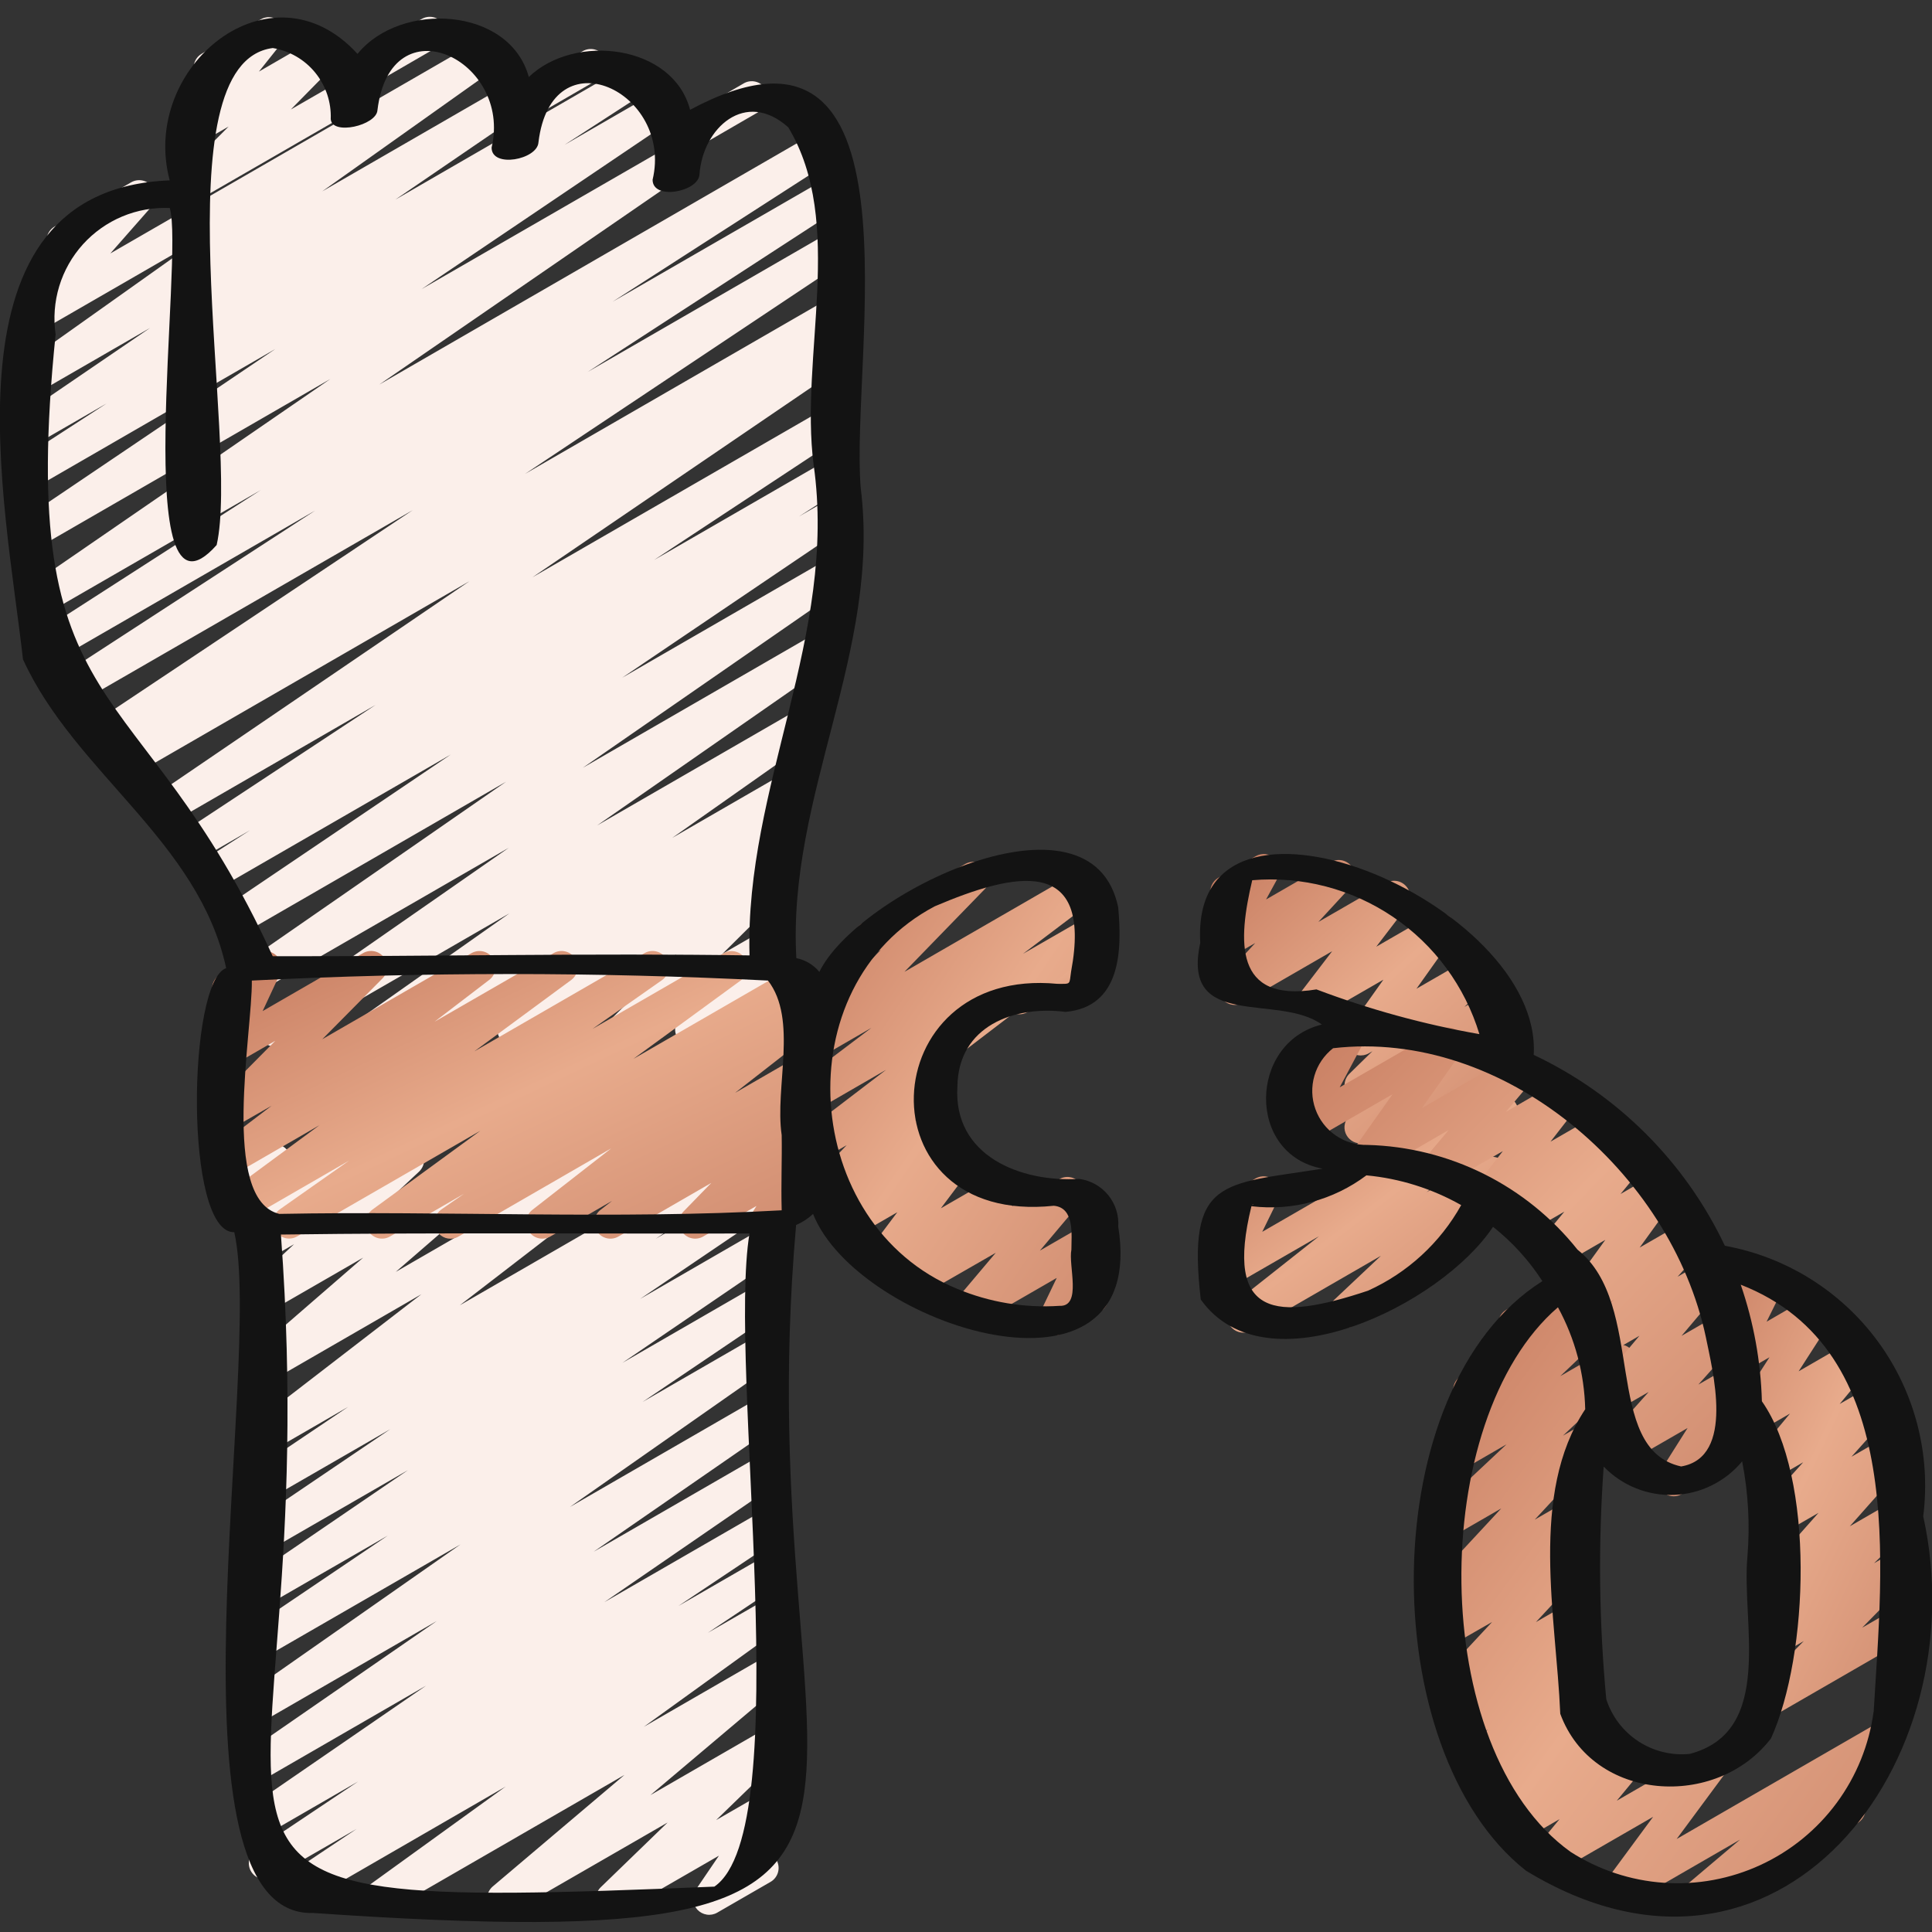 <svg width="80" height="80" viewBox="0 0 80 80" fill="none" xmlns="http://www.w3.org/2000/svg">
<rect x="0" y="0" width="80" height="80" fill="#333333" stroke="none"/>
<g clip-path="url(#clip0_140_3667)">
<path d="M15.644 79.293C15.503 79.294 15.365 79.249 15.251 79.166C15.136 79.083 15.052 78.966 15.008 78.832C14.965 78.697 14.965 78.553 15.009 78.419C15.053 78.284 15.139 78.168 15.253 78.085L20.933 73.981L12.435 78.892C12.285 78.975 12.109 78.997 11.944 78.953C11.778 78.91 11.636 78.805 11.546 78.659C11.456 78.514 11.425 78.34 11.46 78.172C11.495 78.005 11.593 77.857 11.733 77.76L14.765 75.733L11.311 77.725C11.161 77.814 10.982 77.841 10.812 77.8C10.643 77.758 10.496 77.652 10.404 77.504C10.312 77.356 10.281 77.178 10.319 77.007C10.357 76.837 10.46 76.689 10.607 76.593L14.833 73.765L11.04 75.956C10.891 76.041 10.714 76.066 10.548 76.024C10.381 75.983 10.237 75.878 10.145 75.733C10.054 75.588 10.022 75.412 10.056 75.244C10.09 75.076 10.188 74.927 10.329 74.829L17.641 69.801L11.04 73.612C10.891 73.696 10.716 73.72 10.55 73.678C10.384 73.636 10.24 73.532 10.149 73.388C10.057 73.243 10.025 73.069 10.058 72.901C10.092 72.734 10.188 72.585 10.328 72.487L18.084 67.125L11.04 71.192C10.891 71.276 10.716 71.3 10.55 71.259C10.384 71.218 10.241 71.115 10.149 70.971C10.057 70.827 10.024 70.653 10.057 70.485C10.089 70.317 10.185 70.168 10.324 70.069L19.067 63.952L11.04 68.583C10.89 68.668 10.714 68.692 10.547 68.65C10.38 68.608 10.236 68.503 10.145 68.357C10.053 68.211 10.022 68.036 10.057 67.867C10.092 67.699 10.191 67.55 10.333 67.453L16.055 63.587L11.04 66.477C10.891 66.558 10.717 66.579 10.553 66.536C10.389 66.493 10.248 66.39 10.157 66.246C10.067 66.103 10.035 65.93 10.067 65.764C10.1 65.597 10.194 65.45 10.332 65.351L16.892 60.876L11.04 64.253C10.891 64.335 10.716 64.357 10.552 64.314C10.387 64.271 10.245 64.167 10.155 64.023C10.064 63.879 10.033 63.705 10.066 63.538C10.099 63.372 10.195 63.224 10.333 63.125L16.16 59.18L11.04 62.133C10.89 62.22 10.713 62.245 10.545 62.203C10.377 62.162 10.232 62.056 10.14 61.909C10.049 61.763 10.018 61.586 10.054 61.417C10.09 61.247 10.191 61.099 10.335 61.003L14.415 58.256L11.04 60.207C10.893 60.291 10.721 60.316 10.556 60.278C10.392 60.239 10.248 60.14 10.154 59.999C10.06 59.859 10.023 59.688 10.05 59.522C10.077 59.355 10.166 59.205 10.3 59.101L17.449 53.592L11.04 57.292C10.896 57.376 10.726 57.403 10.564 57.368C10.401 57.333 10.258 57.239 10.161 57.103C10.064 56.968 10.022 56.801 10.042 56.636C10.062 56.471 10.143 56.319 10.269 56.211L15.037 52.077L11.037 54.384C10.895 54.468 10.727 54.496 10.566 54.463C10.404 54.43 10.261 54.338 10.163 54.206C10.065 54.073 10.019 53.909 10.035 53.745C10.051 53.581 10.128 53.428 10.249 53.317L12.176 51.52L11.04 52.175C10.901 52.254 10.738 52.281 10.58 52.249C10.423 52.218 10.282 52.132 10.184 52.005C10.085 51.879 10.036 51.721 10.044 51.561C10.052 51.401 10.118 51.249 10.229 51.133L10.653 50.695C10.518 50.685 10.389 50.634 10.285 50.547C10.181 50.461 10.105 50.345 10.067 50.215C10.03 50.085 10.033 49.947 10.076 49.819L10.353 48.989C10.261 48.932 10.184 48.852 10.131 48.757C10.043 48.605 10.019 48.423 10.064 48.252C10.11 48.082 10.221 47.937 10.373 47.848L11.04 47.463C11.157 47.395 11.292 47.365 11.427 47.376C11.561 47.387 11.69 47.438 11.794 47.524C11.899 47.609 11.975 47.725 12.013 47.854C12.051 47.984 12.048 48.122 12.005 48.251L11.897 48.573L13.832 47.457C13.971 47.378 14.134 47.351 14.292 47.383C14.449 47.414 14.59 47.5 14.688 47.627C14.787 47.753 14.836 47.911 14.828 48.071C14.82 48.231 14.754 48.383 14.643 48.499L14.519 48.632L16.556 47.456C16.698 47.372 16.866 47.344 17.028 47.377C17.189 47.41 17.333 47.502 17.431 47.634C17.529 47.767 17.574 47.931 17.558 48.095C17.542 48.259 17.466 48.411 17.344 48.523L15.423 50.316L20.388 47.451C20.532 47.367 20.701 47.34 20.864 47.374C21.027 47.41 21.171 47.504 21.267 47.639C21.364 47.775 21.406 47.942 21.386 48.107C21.366 48.272 21.285 48.424 21.159 48.532L16.389 52.665L25.448 47.436C25.595 47.35 25.768 47.323 25.934 47.361C26.099 47.399 26.244 47.499 26.339 47.64C26.434 47.781 26.471 47.953 26.443 48.12C26.415 48.288 26.324 48.438 26.189 48.541L19.04 54.049L30.515 47.425C30.664 47.339 30.842 47.313 31.01 47.355C31.178 47.397 31.323 47.502 31.415 47.649C31.506 47.796 31.537 47.973 31.501 48.142C31.465 48.311 31.364 48.46 31.22 48.556L27.151 51.295L31.627 48.711C31.776 48.626 31.953 48.601 32.12 48.643C32.286 48.685 32.431 48.79 32.522 48.936C32.613 49.082 32.645 49.258 32.609 49.426C32.574 49.594 32.475 49.743 32.333 49.84L26.507 53.785L31.627 50.829C31.776 50.745 31.952 50.722 32.118 50.764C32.284 50.806 32.427 50.911 32.518 51.056C32.609 51.201 32.641 51.376 32.607 51.543C32.573 51.711 32.475 51.859 32.335 51.957L25.775 56.431L31.627 53.053C31.776 52.968 31.953 52.944 32.12 52.986C32.286 53.028 32.431 53.133 32.522 53.279C32.613 53.425 32.645 53.6 32.609 53.769C32.574 53.937 32.475 54.086 32.333 54.183L26.612 58.049L31.627 55.155C31.775 55.07 31.951 55.046 32.116 55.087C32.282 55.129 32.426 55.232 32.518 55.376C32.61 55.52 32.643 55.694 32.61 55.862C32.578 56.029 32.482 56.178 32.343 56.277L23.6 62.4L31.621 57.769C31.77 57.685 31.946 57.662 32.112 57.703C32.278 57.745 32.421 57.849 32.513 57.993C32.604 58.138 32.636 58.312 32.603 58.48C32.57 58.648 32.473 58.796 32.333 58.895L24.583 64.253L31.627 60.188C31.776 60.106 31.95 60.084 32.114 60.126C32.279 60.169 32.421 60.272 32.512 60.416C32.603 60.56 32.635 60.733 32.603 60.899C32.57 61.066 32.475 61.214 32.337 61.313L25.024 66.343L31.627 62.533C31.777 62.444 31.956 62.417 32.125 62.459C32.295 62.5 32.441 62.606 32.533 62.754C32.625 62.903 32.656 63.081 32.618 63.251C32.58 63.422 32.477 63.57 32.331 63.665L28.092 66.5L31.627 64.461C31.776 64.377 31.952 64.355 32.118 64.397C32.285 64.44 32.428 64.545 32.519 64.691C32.609 64.836 32.64 65.011 32.605 65.179C32.57 65.347 32.472 65.495 32.331 65.592L29.309 67.612L31.627 66.279C31.775 66.194 31.95 66.169 32.115 66.209C32.281 66.249 32.425 66.351 32.518 66.494C32.611 66.638 32.645 66.811 32.614 66.978C32.583 67.146 32.489 67.296 32.351 67.396L26.659 71.504L31.627 68.637C31.771 68.555 31.94 68.53 32.102 68.566C32.264 68.602 32.406 68.697 32.502 68.833C32.597 68.968 32.639 69.135 32.618 69.299C32.598 69.464 32.517 69.615 32.391 69.723L26.933 74.331L31.621 71.625C31.762 71.543 31.928 71.515 32.088 71.547C32.248 71.579 32.39 71.668 32.489 71.798C32.587 71.928 32.635 72.089 32.623 72.252C32.61 72.414 32.538 72.567 32.421 72.68L29.655 75.365L31.624 74.231C31.755 74.156 31.907 74.127 32.056 74.15C32.205 74.172 32.342 74.245 32.445 74.355C32.547 74.466 32.609 74.608 32.621 74.758C32.632 74.908 32.593 75.058 32.508 75.183L31.485 76.687C31.638 76.666 31.793 76.7 31.924 76.781C32.055 76.862 32.154 76.986 32.204 77.132C32.254 77.278 32.252 77.436 32.198 77.581C32.144 77.725 32.041 77.847 31.908 77.924L29.696 79.2C29.565 79.275 29.413 79.303 29.265 79.28C29.116 79.257 28.98 79.185 28.877 79.075C28.775 78.965 28.713 78.823 28.701 78.674C28.689 78.524 28.728 78.374 28.812 78.249L29.769 76.84L25.677 79.2C25.537 79.282 25.371 79.31 25.211 79.278C25.051 79.246 24.908 79.157 24.81 79.027C24.711 78.897 24.664 78.736 24.676 78.573C24.689 78.411 24.76 78.259 24.877 78.145L27.643 75.467L21.167 79.2C21.023 79.282 20.853 79.308 20.691 79.271C20.529 79.235 20.387 79.14 20.291 79.004C20.196 78.869 20.154 78.703 20.175 78.538C20.196 78.374 20.277 78.223 20.403 78.115L25.857 73.497L15.977 79.2C15.877 79.26 15.761 79.293 15.644 79.293Z" fill="#FBEFEA"/>
<path d="M28.608 6.156C28.462 6.155 28.32 6.107 28.204 6.018C28.088 5.928 28.004 5.803 27.966 5.662C27.928 5.521 27.938 5.371 27.994 5.235C28.05 5.1 28.148 4.987 28.275 4.913L30.771 3.467C30.847 3.418 30.931 3.386 31.02 3.371C31.109 3.357 31.2 3.36 31.287 3.382C31.374 3.403 31.456 3.442 31.528 3.496C31.6 3.55 31.66 3.618 31.706 3.696C31.75 3.773 31.779 3.86 31.79 3.949C31.801 4.038 31.794 4.129 31.769 4.215C31.744 4.301 31.701 4.382 31.644 4.451C31.587 4.521 31.517 4.578 31.437 4.62L28.941 6.067C28.84 6.125 28.725 6.156 28.608 6.156Z" fill="#FBEFEA"/>
<path d="M21.941 4.823C21.795 4.822 21.653 4.774 21.537 4.684C21.421 4.595 21.338 4.47 21.3 4.329C21.262 4.187 21.271 4.038 21.327 3.902C21.383 3.767 21.482 3.654 21.608 3.58L24.104 2.133C24.18 2.085 24.265 2.053 24.353 2.038C24.442 2.024 24.533 2.027 24.62 2.048C24.708 2.07 24.79 2.109 24.862 2.163C24.933 2.217 24.994 2.284 25.039 2.362C25.084 2.44 25.113 2.526 25.123 2.616C25.134 2.705 25.127 2.795 25.102 2.882C25.077 2.968 25.035 3.048 24.978 3.118C24.921 3.188 24.85 3.245 24.771 3.287L22.275 4.733C22.174 4.792 22.058 4.823 21.941 4.823Z" fill="#FBEFEA"/>
<path d="M15.275 3.489C15.128 3.489 14.986 3.44 14.87 3.351C14.754 3.262 14.671 3.137 14.633 2.995C14.595 2.854 14.605 2.704 14.661 2.569C14.716 2.434 14.815 2.32 14.941 2.247L17.437 0.8C17.513 0.752 17.598 0.719 17.687 0.705C17.776 0.69 17.866 0.694 17.954 0.715C18.041 0.737 18.123 0.775 18.195 0.829C18.267 0.883 18.327 0.951 18.372 1.029C18.417 1.107 18.446 1.193 18.457 1.282C18.468 1.372 18.46 1.462 18.435 1.548C18.41 1.635 18.368 1.715 18.311 1.785C18.254 1.854 18.184 1.912 18.104 1.953L15.608 3.4C15.507 3.459 15.392 3.49 15.275 3.489Z" fill="#FBEFEA"/>
<path d="M11.369 43.333C11.228 43.333 11.09 43.287 10.976 43.203C10.861 43.119 10.777 43.001 10.735 42.866C10.692 42.731 10.694 42.585 10.74 42.451C10.786 42.317 10.873 42.201 10.989 42.12L21.067 35.105L10.8 41.028C10.651 41.119 10.472 41.147 10.302 41.108C10.132 41.068 9.984 40.963 9.891 40.816C9.797 40.668 9.765 40.49 9.801 40.319C9.838 40.149 9.94 39.999 10.085 39.903L20.956 32.369L10.133 38.619C9.984 38.707 9.805 38.734 9.636 38.693C9.467 38.652 9.321 38.547 9.229 38.399C9.136 38.252 9.105 38.074 9.142 37.904C9.179 37.734 9.28 37.585 9.425 37.489L18.667 31.243L9.149 36.736C8.998 36.824 8.819 36.85 8.649 36.807C8.48 36.764 8.334 36.657 8.243 36.507C8.152 36.358 8.123 36.179 8.163 36.009C8.203 35.839 8.308 35.691 8.456 35.597L10.357 34.377L8.345 35.539C8.196 35.621 8.02 35.643 7.854 35.6C7.689 35.557 7.546 35.451 7.456 35.306C7.366 35.161 7.336 34.986 7.371 34.819C7.405 34.651 7.503 34.504 7.644 34.407L15.555 29.188L7.187 34.023C7.037 34.109 6.86 34.135 6.692 34.093C6.525 34.052 6.38 33.947 6.288 33.801C6.196 33.655 6.164 33.478 6.2 33.309C6.235 33.14 6.335 32.992 6.477 32.895L19.435 24.069L5.505 32.111C5.355 32.194 5.178 32.215 5.011 32.17C4.845 32.126 4.703 32.019 4.614 31.871C4.525 31.724 4.496 31.548 4.534 31.38C4.571 31.212 4.673 31.066 4.816 30.971L5.467 30.56L4.541 31.093C4.392 31.175 4.217 31.196 4.052 31.153C3.887 31.109 3.746 31.005 3.656 30.86C3.566 30.715 3.535 30.542 3.569 30.375C3.603 30.208 3.699 30.061 3.839 29.963L17.089 21.125L3.095 29.2C2.945 29.28 2.77 29.3 2.605 29.256C2.441 29.212 2.3 29.106 2.211 28.961C2.122 28.816 2.092 28.642 2.127 28.476C2.162 28.309 2.259 28.162 2.399 28.065L13.051 21.141L2.22 27.395C2.07 27.477 1.893 27.499 1.727 27.455C1.561 27.41 1.419 27.304 1.33 27.157C1.24 27.011 1.211 26.835 1.248 26.668C1.284 26.5 1.384 26.353 1.527 26.257L10.8 20.291L1.763 25.505C1.614 25.59 1.437 25.615 1.271 25.573C1.104 25.532 0.96 25.427 0.868 25.282C0.776 25.137 0.744 24.962 0.779 24.793C0.813 24.625 0.911 24.476 1.052 24.379L13.679 15.693L1.707 22.604C1.557 22.689 1.381 22.713 1.214 22.671C1.047 22.629 0.903 22.524 0.811 22.378C0.72 22.233 0.689 22.057 0.724 21.889C0.759 21.72 0.858 21.572 1 21.475L11.4 14.452L1.704 20.052C1.554 20.136 1.377 20.158 1.21 20.115C1.044 20.071 0.9 19.965 0.81 19.818C0.72 19.671 0.691 19.495 0.728 19.327C0.764 19.159 0.865 19.012 1.008 18.916L4.42 16.703L1.707 18.267C1.557 18.353 1.38 18.379 1.212 18.337C1.045 18.296 0.9 18.191 0.808 18.045C0.716 17.899 0.684 17.723 0.72 17.553C0.755 17.384 0.855 17.236 0.997 17.139L6.215 13.579L1.707 16.181C1.558 16.264 1.384 16.287 1.22 16.245C1.055 16.204 0.913 16.102 0.821 15.959C0.73 15.816 0.696 15.644 0.727 15.477C0.758 15.31 0.851 15.162 0.988 15.061L8.216 9.928L1.72 13.679C1.584 13.754 1.425 13.779 1.272 13.75C1.12 13.721 0.982 13.639 0.883 13.519C0.784 13.399 0.73 13.248 0.731 13.092C0.731 12.936 0.787 12.786 0.887 12.667L2.687 10.62C2.556 10.639 2.422 10.618 2.303 10.56C2.184 10.502 2.085 10.409 2.02 10.293C1.976 10.217 1.947 10.133 1.935 10.045C1.923 9.958 1.929 9.869 1.952 9.784C1.975 9.698 2.015 9.619 2.069 9.549C2.123 9.479 2.19 9.421 2.267 9.377L5.431 7.549C5.568 7.471 5.728 7.443 5.883 7.472C6.038 7.5 6.178 7.583 6.278 7.705C6.378 7.827 6.431 7.981 6.429 8.138C6.426 8.296 6.368 8.448 6.264 8.567L4.569 10.495L19.851 1.672C19.999 1.589 20.173 1.566 20.337 1.608C20.502 1.649 20.645 1.752 20.736 1.894C20.828 2.037 20.861 2.209 20.831 2.376C20.799 2.543 20.706 2.692 20.569 2.792L13.344 7.923L20.883 3.571C21.032 3.488 21.207 3.465 21.372 3.507C21.537 3.55 21.68 3.654 21.771 3.798C21.862 3.942 21.894 4.116 21.861 4.283C21.827 4.45 21.731 4.599 21.592 4.697L16.369 8.267L26.084 2.653C26.235 2.561 26.416 2.532 26.588 2.573C26.76 2.615 26.909 2.722 27.001 2.873C27.094 3.024 27.123 3.205 27.081 3.377C27.04 3.549 26.932 3.698 26.781 3.791L23.373 6L27.148 3.82C27.298 3.731 27.476 3.705 27.645 3.746C27.814 3.787 27.96 3.892 28.053 4.039C28.145 4.187 28.176 4.364 28.14 4.534C28.103 4.704 28.001 4.853 27.856 4.949L17.456 11.972L27.628 6.105C27.777 6.02 27.953 5.996 28.12 6.037C28.287 6.079 28.431 6.183 28.523 6.328C28.614 6.474 28.646 6.649 28.612 6.817C28.578 6.985 28.48 7.134 28.339 7.232L15.707 15.923L33.941 5.389C34.092 5.304 34.27 5.28 34.438 5.323C34.605 5.366 34.75 5.473 34.84 5.621C34.93 5.769 34.96 5.946 34.922 6.115C34.883 6.284 34.781 6.432 34.636 6.527L25.365 12.495L34.299 7.341C34.449 7.261 34.624 7.241 34.788 7.285C34.952 7.329 35.093 7.435 35.182 7.58C35.271 7.725 35.301 7.899 35.267 8.065C35.232 8.232 35.134 8.379 34.995 8.476L24.337 15.4L34.293 9.652C34.443 9.567 34.62 9.543 34.787 9.585C34.954 9.628 35.099 9.733 35.189 9.88C35.28 10.026 35.311 10.202 35.275 10.371C35.239 10.539 35.139 10.687 34.996 10.784L21.745 19.621L34.293 12.377C34.444 12.293 34.623 12.27 34.79 12.314C34.957 12.359 35.101 12.466 35.19 12.615C35.28 12.763 35.308 12.94 35.269 13.109C35.23 13.278 35.127 13.425 34.981 13.519L34.315 13.94C34.465 13.859 34.641 13.84 34.806 13.885C34.97 13.93 35.111 14.037 35.2 14.183C35.288 14.33 35.317 14.504 35.28 14.671C35.243 14.838 35.144 14.984 35.003 15.08L22.048 23.904L34.295 16.837C34.445 16.753 34.621 16.731 34.788 16.774C34.954 16.817 35.097 16.923 35.187 17.069C35.278 17.215 35.308 17.39 35.272 17.558C35.236 17.726 35.137 17.874 34.995 17.971L27.085 23.188L34.295 19.027C34.445 18.944 34.622 18.922 34.788 18.966C34.953 19.011 35.096 19.117 35.185 19.264C35.275 19.41 35.304 19.586 35.267 19.753C35.23 19.921 35.13 20.068 34.988 20.164L33.083 21.387L34.295 20.688C34.444 20.606 34.619 20.584 34.783 20.627C34.948 20.67 35.09 20.774 35.18 20.919C35.27 21.063 35.302 21.236 35.269 21.403C35.236 21.57 35.14 21.717 35.001 21.816L25.763 28.063L34.296 23.137C34.445 23.054 34.62 23.031 34.785 23.073C34.95 23.115 35.093 23.218 35.184 23.362C35.275 23.506 35.308 23.679 35.276 23.846C35.243 24.014 35.148 24.162 35.009 24.261L24.133 31.793L34.089 26.044C34.238 25.959 34.414 25.934 34.581 25.975C34.747 26.016 34.892 26.12 34.984 26.264C35.076 26.409 35.108 26.584 35.075 26.752C35.042 26.921 34.944 27.069 34.804 27.168L24.731 34.177L33.211 29.281C33.359 29.194 33.536 29.168 33.703 29.209C33.871 29.249 34.016 29.353 34.109 29.498C34.201 29.643 34.234 29.818 34.201 29.987C34.167 30.156 34.069 30.305 33.928 30.404L27.836 34.695L32.337 32.097C32.486 32.013 32.662 31.989 32.828 32.031C32.994 32.073 33.137 32.177 33.228 32.321C33.32 32.466 33.352 32.64 33.319 32.808C33.286 32.975 33.189 33.124 33.049 33.223L32.088 33.889C32.239 33.83 32.406 33.828 32.558 33.884C32.711 33.939 32.837 34.048 32.915 34.19C32.993 34.333 33.016 34.498 32.981 34.656C32.945 34.814 32.854 34.954 32.723 35.049L31.415 36.009L31.777 35.801C31.918 35.72 32.082 35.693 32.241 35.725C32.4 35.756 32.542 35.845 32.64 35.973C32.738 36.102 32.787 36.261 32.776 36.423C32.765 36.584 32.696 36.736 32.581 36.851L29.915 39.497L31.636 38.504C31.774 38.425 31.937 38.398 32.093 38.428C32.25 38.458 32.391 38.544 32.49 38.669C32.589 38.794 32.64 38.95 32.633 39.109C32.627 39.269 32.563 39.421 32.455 39.537L31.988 40.032C32.092 40.035 32.194 40.062 32.285 40.112C32.377 40.161 32.456 40.232 32.515 40.317C32.575 40.403 32.613 40.501 32.628 40.604C32.643 40.707 32.633 40.812 32.6 40.911L32.344 41.677C32.437 41.735 32.514 41.815 32.568 41.911C32.656 42.064 32.68 42.245 32.634 42.416C32.588 42.586 32.477 42.731 32.324 42.82L31.657 43.207C31.54 43.274 31.406 43.304 31.271 43.293C31.137 43.282 31.009 43.231 30.904 43.145C30.799 43.06 30.723 42.945 30.685 42.816C30.647 42.686 30.65 42.548 30.692 42.42L30.78 42.153L28.951 43.209C28.812 43.288 28.65 43.314 28.494 43.283C28.338 43.253 28.198 43.167 28.099 43.043C28.001 42.918 27.95 42.762 27.956 42.603C27.962 42.444 28.025 42.293 28.133 42.176L28.361 41.932L26.141 43.213C26.001 43.291 25.838 43.316 25.681 43.283C25.524 43.25 25.384 43.162 25.287 43.035C25.19 42.907 25.142 42.749 25.152 42.589C25.162 42.429 25.229 42.278 25.341 42.164L28.008 39.517L21.591 43.221C21.443 43.304 21.269 43.328 21.105 43.288C20.94 43.248 20.797 43.147 20.704 43.005C20.612 42.863 20.577 42.691 20.607 42.524C20.636 42.357 20.728 42.208 20.864 42.107L22.171 41.147L18.571 43.227C18.422 43.311 18.246 43.334 18.08 43.293C17.915 43.251 17.771 43.147 17.68 43.002C17.588 42.858 17.556 42.684 17.589 42.516C17.622 42.348 17.719 42.2 17.859 42.101L18.743 41.491L15.725 43.232C15.577 43.319 15.4 43.345 15.233 43.304C15.065 43.264 14.92 43.16 14.827 43.015C14.735 42.87 14.702 42.695 14.735 42.526C14.769 42.357 14.867 42.208 15.008 42.109L21.095 37.82L11.703 43.239C11.602 43.299 11.487 43.332 11.369 43.333Z" fill="#FBEFEA"/>
<path d="M8.04 8.281C7.908 8.281 7.779 8.242 7.67 8.169C7.56 8.096 7.475 7.992 7.424 7.87C7.374 7.749 7.361 7.615 7.386 7.485C7.412 7.356 7.475 7.237 7.568 7.144L9.467 5.24L8.373 5.867C8.239 5.943 8.082 5.971 7.93 5.944C7.778 5.918 7.639 5.84 7.538 5.723C7.437 5.606 7.38 5.458 7.377 5.303C7.373 5.149 7.423 4.998 7.519 4.876L8.639 3.467C8.496 3.457 8.361 3.401 8.252 3.308C8.144 3.215 8.068 3.09 8.036 2.951C8.004 2.812 8.018 2.666 8.075 2.535C8.132 2.404 8.23 2.295 8.353 2.224L10.8 0.8C10.934 0.723 11.091 0.695 11.244 0.721C11.397 0.747 11.536 0.826 11.637 0.943C11.738 1.06 11.795 1.209 11.799 1.364C11.802 1.519 11.751 1.671 11.655 1.792L10.721 2.964L13.121 1.577C13.261 1.501 13.423 1.478 13.579 1.511C13.734 1.544 13.873 1.632 13.969 1.758C14.066 1.885 14.114 2.041 14.105 2.2C14.097 2.359 14.031 2.509 13.921 2.624L12.044 4.533L14.187 3.299C14.339 3.219 14.516 3.201 14.681 3.249C14.847 3.297 14.987 3.407 15.073 3.556C15.159 3.705 15.184 3.881 15.143 4.048C15.102 4.215 14.998 4.36 14.853 4.452L8.373 8.192C8.272 8.251 8.157 8.281 8.04 8.281Z" fill="#FBEFEA"/>
<path d="M18.657 51.293C18.515 51.293 18.377 51.248 18.263 51.163C18.148 51.079 18.064 50.961 18.022 50.825C17.98 50.689 17.982 50.544 18.028 50.41C18.074 50.275 18.162 50.159 18.279 50.079L19.212 49.433L16.145 51.203C15.998 51.286 15.824 51.31 15.659 51.27C15.495 51.229 15.352 51.128 15.259 50.986C15.167 50.844 15.132 50.672 15.161 50.505C15.191 50.339 15.283 50.189 15.419 50.088L19.889 46.823L12.3 51.2C12.152 51.283 11.977 51.307 11.812 51.266C11.647 51.224 11.504 51.121 11.412 50.978C11.32 50.835 11.287 50.661 11.319 50.494C11.35 50.327 11.445 50.178 11.583 50.079L14.455 48.059L9.953 50.659C9.806 50.743 9.632 50.768 9.467 50.728C9.301 50.689 9.157 50.588 9.064 50.445C8.971 50.303 8.936 50.131 8.966 49.964C8.995 49.796 9.088 49.647 9.224 49.545L13.224 46.595L9.707 48.628C9.56 48.711 9.388 48.735 9.224 48.696C9.06 48.657 8.917 48.557 8.824 48.417C8.73 48.277 8.693 48.107 8.72 47.941C8.747 47.774 8.836 47.625 8.969 47.521L11.245 45.788L9.707 46.667C9.567 46.746 9.403 46.773 9.246 46.741C9.088 46.709 8.947 46.622 8.849 46.495C8.751 46.367 8.702 46.209 8.711 46.048C8.721 45.888 8.788 45.736 8.9 45.621L11.397 43.099L9.707 44.075C9.584 44.144 9.442 44.173 9.302 44.157C9.162 44.14 9.03 44.08 8.927 43.985C8.823 43.889 8.752 43.763 8.725 43.624C8.697 43.486 8.714 43.343 8.773 43.215L9.528 41.6C9.376 41.619 9.222 41.584 9.092 41.502C8.962 41.421 8.864 41.297 8.815 41.151C8.766 41.006 8.769 40.848 8.823 40.704C8.876 40.561 8.978 40.44 9.111 40.363L10.659 39.469C10.781 39.4 10.923 39.372 11.063 39.388C11.203 39.404 11.334 39.464 11.437 39.559C11.541 39.655 11.612 39.781 11.64 39.919C11.667 40.057 11.651 40.2 11.592 40.328L10.875 41.867L15.033 39.467C15.173 39.386 15.337 39.359 15.495 39.39C15.654 39.421 15.795 39.509 15.894 39.636C15.992 39.764 16.041 39.923 16.032 40.084C16.022 40.245 15.954 40.397 15.841 40.512L13.345 43.032L19.524 39.467C19.671 39.384 19.843 39.359 20.007 39.398C20.171 39.437 20.314 39.537 20.407 39.677C20.5 39.817 20.537 39.988 20.51 40.154C20.483 40.32 20.394 40.47 20.261 40.573L17.995 42.307L22.928 39.464C23.075 39.381 23.249 39.358 23.413 39.398C23.577 39.438 23.719 39.539 23.812 39.681C23.904 39.822 23.94 39.993 23.911 40.16C23.882 40.326 23.791 40.475 23.656 40.577L19.647 43.531L26.695 39.464C26.843 39.38 27.018 39.357 27.183 39.398C27.348 39.44 27.491 39.542 27.583 39.686C27.674 39.829 27.708 40.002 27.676 40.169C27.644 40.337 27.55 40.486 27.412 40.585L24.533 42.605L29.971 39.467C30.118 39.385 30.291 39.362 30.454 39.403C30.618 39.444 30.76 39.545 30.852 39.686C30.944 39.828 30.979 39.998 30.95 40.164C30.921 40.331 30.83 40.479 30.696 40.581L26.229 43.845L32.756 40.077C32.905 39.994 33.08 39.971 33.245 40.013C33.41 40.055 33.553 40.158 33.644 40.302C33.735 40.446 33.768 40.619 33.736 40.786C33.703 40.954 33.608 41.102 33.469 41.201L32.536 41.848L32.961 41.603C33.107 41.52 33.279 41.495 33.443 41.533C33.607 41.572 33.75 41.671 33.843 41.81C33.937 41.949 33.975 42.119 33.949 42.285C33.923 42.451 33.836 42.601 33.704 42.705L30.44 45.251L32.961 43.796C33.107 43.713 33.279 43.688 33.443 43.727C33.607 43.765 33.75 43.864 33.843 44.003C33.937 44.143 33.975 44.312 33.949 44.478C33.923 44.644 33.836 44.794 33.704 44.899L33.113 45.36C33.255 45.32 33.405 45.328 33.541 45.382C33.678 45.437 33.792 45.535 33.867 45.661C33.942 45.787 33.974 45.934 33.956 46.08C33.939 46.225 33.874 46.361 33.772 46.467L32.625 47.643L32.961 47.451C33.09 47.375 33.241 47.344 33.39 47.365C33.538 47.385 33.675 47.455 33.779 47.562C33.883 47.67 33.948 47.81 33.963 47.959C33.978 48.108 33.942 48.258 33.861 48.384L33.415 49.103C33.578 49.152 33.717 49.262 33.803 49.409C33.846 49.485 33.875 49.569 33.886 49.656C33.897 49.743 33.892 49.831 33.869 49.915C33.846 50 33.807 50.079 33.753 50.149C33.7 50.218 33.633 50.276 33.557 50.32L32.011 51.212C31.882 51.288 31.731 51.318 31.582 51.298C31.434 51.278 31.297 51.208 31.193 51.1C31.089 50.992 31.024 50.853 31.009 50.704C30.994 50.554 31.03 50.405 31.111 50.279L31.324 49.936L29.12 51.2C28.981 51.28 28.817 51.308 28.659 51.277C28.501 51.246 28.36 51.159 28.261 51.032C28.162 50.906 28.112 50.747 28.121 50.587C28.13 50.426 28.196 50.274 28.308 50.159L29.455 48.981L25.611 51.2C25.465 51.285 25.292 51.311 25.127 51.273C24.962 51.235 24.818 51.136 24.724 50.996C24.63 50.856 24.592 50.685 24.618 50.518C24.645 50.352 24.733 50.201 24.867 50.097L25.344 49.727L22.789 51.2C22.643 51.285 22.47 51.311 22.306 51.273C22.141 51.235 21.997 51.136 21.903 50.996C21.808 50.856 21.77 50.685 21.797 50.518C21.823 50.352 21.912 50.201 22.045 50.097L25.309 47.552L18.991 51.2C18.89 51.26 18.775 51.292 18.657 51.293Z" fill="url(#paint0_linear_140_3667)"/>
<path d="M42.211 42C42.064 42 41.921 41.952 41.805 41.862C41.688 41.773 41.605 41.648 41.567 41.506C41.529 41.364 41.539 41.214 41.595 41.078C41.651 40.943 41.75 40.829 41.877 40.756L44.96 38.977C45.112 38.898 45.29 38.88 45.455 38.928C45.62 38.976 45.76 39.086 45.846 39.234C45.932 39.383 45.957 39.56 45.916 39.727C45.876 39.894 45.772 40.038 45.627 40.131L42.544 41.911C42.443 41.969 42.328 42 42.211 42Z" fill="url(#paint1_linear_140_3667)"/>
<path d="M43.676 55.293C43.563 55.294 43.452 55.265 43.353 55.21C43.254 55.156 43.171 55.077 43.111 54.982C43.051 54.886 43.016 54.777 43.01 54.664C43.003 54.551 43.026 54.439 43.075 54.337L43.757 52.916L40.424 54.839C40.288 54.917 40.129 54.944 39.975 54.917C39.821 54.889 39.681 54.809 39.581 54.688C39.48 54.568 39.425 54.417 39.425 54.26C39.425 54.104 39.481 53.952 39.581 53.832L41.232 51.875L38 53.733C37.859 53.814 37.694 53.841 37.535 53.809C37.376 53.777 37.234 53.688 37.136 53.559C37.038 53.43 36.99 53.269 37.002 53.108C37.014 52.946 37.084 52.794 37.2 52.68L37.457 52.428L36.791 52.812C36.658 52.889 36.502 52.917 36.351 52.893C36.199 52.868 36.06 52.792 35.959 52.677C35.857 52.562 35.798 52.416 35.791 52.262C35.785 52.108 35.832 51.958 35.924 51.835L37.155 50.197L35.379 51.223C35.24 51.303 35.078 51.331 34.92 51.301C34.763 51.271 34.622 51.185 34.522 51.06C34.423 50.935 34.372 50.778 34.379 50.618C34.385 50.458 34.449 50.306 34.559 50.189L35.275 49.424L34.579 49.824C34.44 49.904 34.277 49.932 34.12 49.902C33.963 49.872 33.821 49.786 33.722 49.661C33.623 49.535 33.572 49.378 33.579 49.218C33.586 49.058 33.65 48.906 33.76 48.789L35.057 47.42L33.961 48.053C33.815 48.138 33.641 48.164 33.476 48.125C33.312 48.087 33.167 47.987 33.073 47.846C32.979 47.705 32.943 47.534 32.97 47.367C32.998 47.2 33.088 47.05 33.223 46.947L36.689 44.3L33.712 46.02C33.565 46.106 33.391 46.133 33.224 46.094C33.059 46.056 32.913 45.956 32.819 45.813C32.725 45.672 32.689 45.499 32.718 45.331C32.747 45.163 32.839 45.013 32.976 44.911L36.083 42.561L33.957 43.789C33.818 43.871 33.654 43.899 33.495 43.868C33.337 43.838 33.194 43.751 33.095 43.623C32.996 43.496 32.946 43.337 32.956 43.176C32.965 43.014 33.032 42.862 33.145 42.747L36.472 39.333L36.387 39.381C36.311 39.43 36.226 39.462 36.137 39.477C36.048 39.491 35.958 39.488 35.87 39.466C35.783 39.445 35.701 39.406 35.629 39.352C35.557 39.298 35.497 39.23 35.452 39.152C35.407 39.075 35.378 38.988 35.367 38.899C35.356 38.81 35.364 38.719 35.389 38.633C35.414 38.547 35.456 38.466 35.513 38.397C35.57 38.327 35.64 38.27 35.72 38.228L39.967 35.776C40.106 35.697 40.269 35.67 40.426 35.701C40.584 35.732 40.724 35.819 40.823 35.946C40.922 36.072 40.971 36.23 40.963 36.39C40.954 36.55 40.889 36.702 40.777 36.817L37.452 40.24L44.733 36.036C44.88 35.953 45.053 35.928 45.217 35.967C45.382 36.006 45.525 36.106 45.618 36.246C45.712 36.387 45.748 36.558 45.721 36.725C45.693 36.891 45.603 37.041 45.469 37.144L42.361 39.495L44.96 38C45.107 37.917 45.279 37.893 45.443 37.932C45.607 37.971 45.75 38.07 45.843 38.211C45.937 38.351 45.973 38.521 45.946 38.687C45.919 38.853 45.83 39.003 45.697 39.107L39.175 44.092C39.193 44.11 39.209 44.129 39.225 44.149C39.325 44.275 39.376 44.432 39.369 44.593C39.361 44.753 39.297 44.905 39.187 45.021L37.889 46.389L38.501 46.036C38.64 45.956 38.803 45.928 38.96 45.958C39.117 45.988 39.258 46.073 39.358 46.199C39.457 46.324 39.508 46.481 39.502 46.641C39.495 46.801 39.431 46.953 39.321 47.069L38.604 47.835L39.323 47.421C39.456 47.344 39.611 47.316 39.762 47.34C39.914 47.364 40.053 47.44 40.155 47.555C40.257 47.67 40.316 47.816 40.322 47.97C40.328 48.123 40.282 48.274 40.189 48.397L38.959 50.033L41.359 48.649C41.499 48.568 41.664 48.541 41.824 48.573C41.983 48.605 42.124 48.694 42.223 48.824C42.321 48.953 42.368 49.113 42.357 49.275C42.345 49.437 42.275 49.589 42.159 49.703L41.9 49.957L43.865 48.823C44.001 48.745 44.16 48.717 44.314 48.745C44.468 48.772 44.608 48.853 44.709 48.973C44.809 49.093 44.864 49.245 44.864 49.401C44.864 49.558 44.809 49.709 44.708 49.829L43.061 51.784L44.963 50.687C45.086 50.616 45.229 50.587 45.37 50.603C45.511 50.619 45.643 50.679 45.748 50.776C45.852 50.873 45.922 51 45.949 51.14C45.976 51.279 45.957 51.424 45.896 51.552L45.163 53.067C45.289 53.057 45.416 53.084 45.529 53.142C45.641 53.2 45.736 53.289 45.801 53.397C45.845 53.473 45.873 53.557 45.885 53.644C45.896 53.731 45.89 53.819 45.867 53.904C45.845 53.988 45.805 54.067 45.752 54.137C45.699 54.206 45.632 54.264 45.556 54.308L44.009 55.2C43.908 55.26 43.793 55.292 43.676 55.293Z" fill="url(#paint2_linear_140_3667)"/>
<path d="M51.485 55.183C51.347 55.183 51.211 55.14 51.098 55.059C50.985 54.979 50.9 54.866 50.854 54.734C50.809 54.603 50.805 54.462 50.844 54.328C50.883 54.195 50.963 54.078 51.072 53.992L54.615 51.192L51.04 53.253C50.916 53.325 50.773 53.355 50.631 53.339C50.489 53.323 50.356 53.262 50.251 53.164C50.147 53.067 50.076 52.938 50.05 52.798C50.024 52.657 50.044 52.512 50.107 52.384L50.817 50.932C50.668 50.941 50.52 50.899 50.397 50.813C50.274 50.727 50.184 50.602 50.141 50.459C50.097 50.316 50.103 50.162 50.158 50.022C50.213 49.883 50.313 49.766 50.443 49.691L51.989 48.797C52.113 48.726 52.256 48.696 52.398 48.712C52.54 48.728 52.673 48.789 52.778 48.886C52.883 48.984 52.953 49.112 52.979 49.252C53.005 49.393 52.985 49.538 52.923 49.667L52.267 51.007L61.867 45.467C62.013 45.381 62.185 45.355 62.35 45.392C62.515 45.429 62.659 45.528 62.754 45.667C62.849 45.807 62.888 45.977 62.862 46.145C62.836 46.311 62.748 46.462 62.615 46.567L59.071 49.367L61.431 48C61.573 47.912 61.743 47.881 61.907 47.912C62.071 47.944 62.217 48.035 62.317 48.169C62.416 48.304 62.462 48.47 62.444 48.636C62.427 48.803 62.348 48.956 62.223 49.067L59.967 51.2C60.111 51.205 60.251 51.257 60.363 51.348C60.476 51.439 60.555 51.565 60.59 51.705C60.625 51.846 60.614 51.994 60.557 52.127C60.5 52.261 60.401 52.372 60.276 52.444L56.036 54.891C55.894 54.977 55.725 55.007 55.562 54.975C55.398 54.943 55.253 54.852 55.154 54.718C55.055 54.584 55.01 54.419 55.026 54.253C55.043 54.088 55.121 53.935 55.245 53.824L57.18 52L51.819 55.095C51.717 55.153 51.602 55.183 51.485 55.183Z" fill="url(#paint3_linear_140_3667)"/>
<path d="M56.337 47.347C56.202 47.346 56.071 47.305 55.96 47.228C55.849 47.152 55.764 47.043 55.715 46.917C55.667 46.791 55.659 46.653 55.691 46.522C55.723 46.391 55.794 46.273 55.895 46.183L56.6 45.553C56.457 45.614 56.297 45.622 56.148 45.577C56 45.532 55.871 45.437 55.785 45.307C55.7 45.178 55.662 45.023 55.678 44.868C55.695 44.714 55.765 44.57 55.876 44.461L56.829 43.528L56.68 43.615C56.548 43.691 56.395 43.719 56.244 43.696C56.094 43.673 55.956 43.599 55.854 43.486C55.752 43.374 55.691 43.23 55.681 43.078C55.672 42.926 55.715 42.776 55.803 42.652L57.283 40.567L54.763 42.02C54.629 42.097 54.473 42.126 54.321 42.1C54.169 42.075 54.03 41.998 53.928 41.882C53.827 41.767 53.768 41.619 53.763 41.465C53.758 41.311 53.806 41.16 53.9 41.037L55.161 39.389L51.467 41.523C51.329 41.603 51.166 41.631 51.009 41.601C50.852 41.572 50.711 41.487 50.612 41.363C50.512 41.238 50.46 41.082 50.466 40.922C50.471 40.763 50.534 40.611 50.643 40.493L51.976 39.049L51.043 39.583C50.917 39.655 50.771 39.685 50.627 39.666C50.483 39.648 50.348 39.584 50.244 39.482C50.14 39.381 50.072 39.248 50.05 39.105C50.029 38.961 50.055 38.814 50.124 38.687L50.723 37.587C50.582 37.574 50.449 37.517 50.342 37.423C50.236 37.33 50.162 37.206 50.132 37.068C50.101 36.929 50.115 36.785 50.172 36.656C50.228 36.526 50.325 36.418 50.447 36.347L51.995 35.453C52.12 35.38 52.267 35.35 52.411 35.368C52.556 35.386 52.69 35.451 52.795 35.552C52.899 35.654 52.967 35.787 52.989 35.931C53.011 36.075 52.984 36.221 52.915 36.349L52.425 37.245L55.103 35.7C55.241 35.621 55.403 35.593 55.559 35.623C55.715 35.653 55.856 35.738 55.955 35.862C56.055 35.986 56.106 36.142 56.101 36.301C56.095 36.46 56.033 36.612 55.925 36.729L54.592 38.175L57.392 36.561C57.525 36.484 57.681 36.456 57.834 36.48C57.986 36.505 58.124 36.582 58.226 36.698C58.328 36.813 58.387 36.961 58.392 37.115C58.398 37.269 58.349 37.42 58.256 37.543L56.989 39.2L59.256 37.892C59.388 37.815 59.542 37.786 59.692 37.809C59.843 37.832 59.981 37.906 60.084 38.019C60.187 38.131 60.248 38.276 60.257 38.428C60.266 38.58 60.223 38.73 60.135 38.855L58.653 40.941L60.796 39.705C60.937 39.623 61.103 39.595 61.263 39.627C61.422 39.659 61.565 39.748 61.664 39.878C61.762 40.008 61.81 40.169 61.797 40.332C61.785 40.494 61.713 40.647 61.596 40.76L60.641 41.693L61.565 41.16C61.708 41.079 61.876 41.053 62.037 41.088C62.197 41.123 62.339 41.216 62.435 41.349C62.532 41.482 62.575 41.646 62.558 41.81C62.541 41.973 62.463 42.125 62.341 42.235L61.659 42.843L62.039 42.624C62.114 42.576 62.199 42.543 62.288 42.529C62.377 42.514 62.468 42.518 62.555 42.539C62.642 42.56 62.724 42.599 62.796 42.653C62.868 42.707 62.928 42.775 62.974 42.853C63.019 42.931 63.047 43.017 63.058 43.106C63.069 43.195 63.062 43.286 63.037 43.372C63.011 43.459 62.969 43.539 62.912 43.609C62.855 43.678 62.785 43.736 62.705 43.777L56.667 47.256C56.567 47.315 56.453 47.346 56.337 47.347Z" fill="url(#paint4_linear_140_3667)"/>
<path d="M73.175 71.107C73.043 71.107 72.914 71.068 72.805 70.996C72.695 70.923 72.61 70.819 72.559 70.698C72.508 70.577 72.494 70.443 72.519 70.314C72.544 70.185 72.606 70.066 72.699 69.972L74.689 67.955L73.707 68.521C73.566 68.602 73.401 68.629 73.242 68.597C73.083 68.565 72.941 68.476 72.843 68.347C72.745 68.218 72.697 68.057 72.709 67.895C72.721 67.734 72.791 67.582 72.907 67.468L74.397 66.001L73.705 66.401C73.568 66.481 73.407 66.508 73.251 66.48C73.096 66.451 72.955 66.368 72.855 66.246C72.755 66.123 72.702 65.969 72.705 65.81C72.709 65.652 72.768 65.5 72.873 65.381L75.3 62.645L73.7 63.565C73.563 63.645 73.401 63.672 73.246 63.643C73.09 63.614 72.949 63.531 72.849 63.408C72.749 63.285 72.697 63.13 72.7 62.971C72.704 62.813 72.765 62.661 72.871 62.543L74.667 60.549L73.624 61.151C73.489 61.229 73.33 61.257 73.176 61.23C73.022 61.203 72.882 61.123 72.781 61.003C72.68 60.884 72.625 60.733 72.624 60.577C72.623 60.42 72.678 60.269 72.777 60.148L74.12 58.533L72.756 59.32C72.627 59.393 72.477 59.421 72.331 59.399C72.184 59.377 72.049 59.307 71.947 59.2C71.844 59.093 71.781 58.955 71.765 58.808C71.75 58.661 71.784 58.512 71.863 58.387L73.271 56.201L71.909 56.987C71.785 57.059 71.642 57.09 71.499 57.074C71.356 57.057 71.223 56.996 71.118 56.898C71.013 56.8 70.943 56.671 70.917 56.53C70.892 56.389 70.912 56.243 70.976 56.115L71.715 54.621L71.399 54.804C71.297 54.863 71.181 54.894 71.063 54.893C70.946 54.893 70.83 54.861 70.728 54.802C70.627 54.743 70.543 54.657 70.485 54.555C70.427 54.452 70.397 54.336 70.399 54.219L70.412 53.097C70.295 53.051 70.193 52.973 70.118 52.872C70.044 52.771 69.999 52.65 69.99 52.525C69.981 52.399 70.008 52.274 70.067 52.163C70.126 52.052 70.216 51.96 70.325 51.897L70.755 51.649C70.857 51.591 70.972 51.56 71.09 51.561C71.208 51.561 71.323 51.593 71.424 51.653C71.526 51.712 71.61 51.798 71.667 51.9C71.725 52.002 71.755 52.118 71.753 52.236L71.745 53.063L72.956 52.364C73.08 52.292 73.224 52.261 73.366 52.277C73.509 52.293 73.642 52.355 73.747 52.453C73.852 52.551 73.922 52.68 73.948 52.821C73.974 52.962 73.953 53.108 73.889 53.236L73.151 54.729L74.992 53.663C75.121 53.59 75.271 53.562 75.417 53.584C75.564 53.605 75.699 53.675 75.801 53.782C75.904 53.889 75.968 54.027 75.983 54.175C75.998 54.322 75.964 54.47 75.885 54.596L74.477 56.783L76.671 55.517C76.806 55.439 76.965 55.411 77.119 55.438C77.273 55.465 77.412 55.545 77.513 55.665C77.614 55.784 77.67 55.935 77.671 56.092C77.671 56.248 77.617 56.4 77.517 56.52L76.177 58.136L77.628 57.3C77.765 57.222 77.926 57.195 78.081 57.224C78.237 57.253 78.376 57.336 78.476 57.459C78.576 57.581 78.629 57.736 78.625 57.894C78.622 58.051 78.562 58.203 78.457 58.321L76.665 60.321L78.193 59.44C78.331 59.361 78.491 59.333 78.647 59.361C78.803 59.39 78.944 59.473 79.044 59.596C79.144 59.718 79.197 59.873 79.194 60.031C79.19 60.19 79.13 60.342 79.025 60.46L76.597 63.2L78.293 62.221C78.434 62.14 78.599 62.113 78.758 62.145C78.917 62.178 79.059 62.267 79.157 62.396C79.255 62.525 79.303 62.685 79.291 62.847C79.279 63.009 79.209 63.161 79.093 63.275L77.6 64.731L78.288 64.331C78.427 64.251 78.591 64.225 78.749 64.256C78.906 64.288 79.047 64.375 79.145 64.502C79.244 64.629 79.293 64.787 79.284 64.948C79.275 65.108 79.208 65.26 79.096 65.375L77.108 67.4L78.293 66.716C78.446 66.636 78.623 66.619 78.788 66.666C78.953 66.714 79.094 66.824 79.18 66.973C79.266 67.122 79.291 67.298 79.25 67.465C79.209 67.632 79.105 67.777 78.96 67.869L73.508 71.017C73.407 71.076 73.292 71.107 73.175 71.107Z" fill="url(#paint5_linear_140_3667)"/>
<path d="M70.257 79.232C70.121 79.232 69.987 79.19 69.875 79.112C69.763 79.034 69.678 78.923 69.631 78.794C69.584 78.666 69.577 78.526 69.612 78.394C69.647 78.262 69.722 78.144 69.827 78.056L72.052 76.175L67.333 78.9C67.201 78.976 67.046 79.005 66.895 78.98C66.743 78.956 66.605 78.88 66.503 78.766C66.401 78.652 66.342 78.506 66.335 78.353C66.328 78.201 66.373 78.05 66.464 77.927L68.452 75.231L64.4 77.568C64.265 77.645 64.107 77.673 63.953 77.646C63.8 77.619 63.66 77.539 63.56 77.42C63.459 77.301 63.403 77.15 63.402 76.994C63.401 76.838 63.455 76.687 63.553 76.567L64.577 75.328L62.919 76.285C62.78 76.366 62.617 76.395 62.46 76.366C62.302 76.336 62.16 76.251 62.06 76.126C61.96 76 61.909 75.843 61.915 75.683C61.922 75.522 61.986 75.37 62.096 75.253L62.667 74.644L61.937 75.065C61.797 75.145 61.632 75.171 61.474 75.139C61.316 75.107 61.175 75.018 61.077 74.889C60.979 74.761 60.931 74.601 60.942 74.44C60.953 74.279 61.023 74.127 61.137 74.013L61.319 73.833L61.267 73.863C61.128 73.942 60.965 73.969 60.808 73.938C60.651 73.907 60.511 73.821 60.412 73.695C60.313 73.57 60.263 73.413 60.27 73.253C60.278 73.093 60.342 72.941 60.452 72.825L61.605 71.617L60.661 72.161C60.519 72.245 60.351 72.273 60.19 72.24C60.028 72.207 59.885 72.116 59.787 71.983C59.689 71.85 59.643 71.686 59.659 71.522C59.675 71.358 59.752 71.206 59.873 71.095L60.549 70.467L60.416 70.547C60.278 70.626 60.116 70.653 59.959 70.623C59.803 70.593 59.662 70.508 59.563 70.384C59.464 70.259 59.412 70.103 59.418 69.944C59.424 69.785 59.487 69.633 59.595 69.516L61.783 67.165L60.384 67.965C60.242 68.041 60.078 68.064 59.921 68.028C59.764 67.992 59.625 67.901 59.53 67.771C59.435 67.641 59.391 67.481 59.405 67.321C59.418 67.16 59.49 67.01 59.605 66.899L60.195 66.365C60.056 66.396 59.911 66.381 59.782 66.323C59.652 66.266 59.544 66.168 59.473 66.045C59.403 65.922 59.373 65.78 59.39 65.639C59.406 65.498 59.466 65.365 59.563 65.261L62.164 62.461L60.384 63.488C60.242 63.573 60.073 63.602 59.911 63.57C59.749 63.537 59.604 63.446 59.506 63.312C59.407 63.179 59.362 63.014 59.378 62.85C59.395 62.685 59.472 62.532 59.595 62.421L62.38 59.808L60.439 60.928C60.297 61.016 60.127 61.047 59.963 61.016C59.799 60.984 59.652 60.892 59.553 60.758C59.453 60.624 59.407 60.458 59.425 60.291C59.442 60.125 59.522 59.972 59.647 59.861L61.913 57.701L61.188 58.12C61.046 58.206 60.877 58.236 60.714 58.205C60.55 58.173 60.405 58.081 60.306 57.947C60.207 57.814 60.161 57.648 60.178 57.483C60.195 57.317 60.273 57.164 60.397 57.053L62.253 55.3C62.205 55.255 62.163 55.203 62.131 55.145C62.042 54.992 62.018 54.81 62.063 54.64C62.109 54.469 62.22 54.323 62.373 54.235L65.04 52.693C65.182 52.607 65.351 52.577 65.514 52.609C65.678 52.641 65.823 52.732 65.922 52.866C66.021 52.999 66.067 53.165 66.05 53.331C66.033 53.496 65.955 53.649 65.831 53.76L65.455 54.116L66.075 53.759C66.216 53.653 66.394 53.607 66.569 53.632C66.744 53.657 66.902 53.751 67.008 53.892C67.114 54.033 67.16 54.211 67.135 54.386C67.11 54.561 67.016 54.719 66.875 54.825L64.608 56.983L66.716 55.767C66.858 55.682 67.027 55.653 67.189 55.685C67.351 55.717 67.496 55.809 67.594 55.942C67.693 56.075 67.738 56.24 67.722 56.405C67.705 56.569 67.628 56.722 67.505 56.833L64.72 59.447L65.331 59.095C65.469 59.015 65.631 58.988 65.787 59.018C65.944 59.048 66.084 59.133 66.184 59.258C66.283 59.382 66.334 59.538 66.329 59.697C66.323 59.856 66.26 60.008 66.152 60.125L63.551 62.925L64.973 62.105C65.115 62.029 65.28 62.007 65.437 62.043C65.594 62.078 65.732 62.17 65.827 62.3C65.922 62.43 65.967 62.59 65.953 62.75C65.939 62.91 65.868 63.06 65.752 63.172L65.163 63.699C65.302 63.668 65.447 63.682 65.577 63.74C65.707 63.797 65.815 63.895 65.886 64.019C65.956 64.142 65.986 64.285 65.969 64.426C65.953 64.567 65.892 64.7 65.795 64.804L63.6 67.167L64.967 66.379C65.109 66.295 65.277 66.267 65.438 66.3C65.6 66.333 65.743 66.424 65.841 66.557C65.939 66.689 65.985 66.854 65.969 67.018C65.953 67.182 65.876 67.334 65.755 67.445L65.052 68.097C65.194 68.04 65.351 68.033 65.497 68.078C65.643 68.122 65.769 68.216 65.855 68.343C65.94 68.469 65.979 68.621 65.966 68.773C65.953 68.926 65.888 69.069 65.781 69.179L64.627 70.388L65.192 70.063C65.332 69.983 65.497 69.956 65.655 69.989C65.814 70.021 65.955 70.11 66.052 70.238C66.15 70.367 66.198 70.527 66.187 70.688C66.176 70.849 66.106 71.001 65.992 71.115L65.812 71.292L65.859 71.265C65.997 71.185 66.16 71.157 66.317 71.187C66.474 71.217 66.615 71.302 66.715 71.427C66.814 71.552 66.865 71.709 66.859 71.868C66.853 72.028 66.789 72.18 66.68 72.297L66.109 72.909L67.125 72.323C67.261 72.245 67.419 72.218 67.572 72.245C67.726 72.272 67.865 72.352 67.966 72.471C68.066 72.59 68.122 72.74 68.123 72.896C68.124 73.052 68.071 73.203 67.972 73.324L66.948 74.563L70.548 72.483C70.681 72.405 70.836 72.376 70.987 72.4C71.139 72.424 71.278 72.5 71.38 72.614C71.482 72.729 71.542 72.875 71.549 73.028C71.556 73.182 71.51 73.333 71.419 73.456L69.427 76.149L77.827 71.299C77.971 71.216 78.14 71.191 78.302 71.227C78.464 71.263 78.606 71.359 78.702 71.494C78.797 71.63 78.839 71.796 78.818 71.96C78.798 72.125 78.717 72.276 78.591 72.384L76.336 74.292C76.485 74.233 76.65 74.23 76.801 74.282C76.952 74.335 77.079 74.44 77.159 74.579C77.247 74.732 77.27 74.913 77.225 75.084C77.179 75.254 77.067 75.4 76.915 75.488L70.585 79.141C70.486 79.2 70.373 79.231 70.257 79.232Z" fill="url(#paint6_linear_140_3667)"/>
<path d="M69.304 61.957C69.185 61.957 69.067 61.925 68.965 61.865C68.862 61.804 68.778 61.717 68.72 61.613C68.662 61.508 68.634 61.39 68.637 61.271C68.641 61.152 68.676 61.035 68.74 60.935L69.879 59.131L67.401 60.56C67.264 60.639 67.103 60.667 66.947 60.638C66.791 60.609 66.651 60.526 66.551 60.403C66.451 60.28 66.398 60.126 66.401 59.967C66.405 59.809 66.465 59.657 66.571 59.539L68.267 57.639L67.001 58.368C66.865 58.446 66.707 58.474 66.552 58.446C66.398 58.419 66.259 58.338 66.158 58.218C66.058 58.098 66.003 57.946 66.003 57.789C66.003 57.633 66.058 57.481 66.159 57.361L67.885 55.312L66.552 56.081C66.415 56.161 66.254 56.188 66.098 56.16C65.942 56.131 65.802 56.048 65.702 55.925C65.602 55.803 65.548 55.648 65.552 55.49C65.555 55.332 65.615 55.18 65.72 55.061L66.836 53.807L65.856 54.372C65.724 54.448 65.57 54.477 65.419 54.453C65.268 54.43 65.13 54.355 65.028 54.242C64.926 54.129 64.865 53.984 64.857 53.832C64.848 53.68 64.892 53.529 64.981 53.405L66.473 51.34L64.583 52.432C64.447 52.51 64.289 52.539 64.135 52.512C63.981 52.486 63.841 52.406 63.74 52.287C63.64 52.167 63.585 52.016 63.585 51.859C63.585 51.703 63.64 51.552 63.74 51.432L64.776 50.172L63.235 51.061C63.096 51.142 62.932 51.169 62.775 51.139C62.617 51.108 62.476 51.022 62.377 50.895C62.278 50.769 62.227 50.611 62.235 50.451C62.243 50.291 62.309 50.139 62.42 50.023L62.783 49.647L61.94 50.133C61.806 50.211 61.649 50.239 61.497 50.214C61.344 50.189 61.205 50.111 61.103 49.994C61.002 49.878 60.944 49.729 60.939 49.575C60.935 49.42 60.985 49.269 61.08 49.147L62.228 47.667L59.733 49.101C59.597 49.18 59.438 49.208 59.283 49.181C59.129 49.154 58.989 49.073 58.888 48.953C58.787 48.833 58.732 48.681 58.732 48.523C58.732 48.367 58.788 48.215 58.889 48.095L59.987 46.792L56.92 48.564C56.788 48.64 56.635 48.669 56.484 48.645C56.334 48.622 56.196 48.548 56.094 48.436C55.992 48.323 55.931 48.179 55.921 48.028C55.912 47.876 55.955 47.725 56.043 47.601L57.664 45.309L54.133 47.345C54.008 47.419 53.861 47.449 53.717 47.431C53.572 47.414 53.438 47.349 53.333 47.248C53.229 47.147 53.161 47.016 53.138 46.873C53.116 46.73 53.14 46.584 53.208 46.456L54.275 44.448L54.077 44.561C53.925 44.641 53.748 44.659 53.583 44.611C53.417 44.563 53.277 44.453 53.191 44.304C53.105 44.155 53.08 43.979 53.121 43.812C53.162 43.645 53.266 43.5 53.411 43.408L55.62 42.133C55.745 42.061 55.891 42.032 56.034 42.05C56.177 42.068 56.311 42.132 56.415 42.232C56.519 42.332 56.587 42.464 56.61 42.606C56.633 42.749 56.609 42.895 56.541 43.023L55.475 45.023L59.623 42.629C59.754 42.554 59.907 42.526 60.057 42.549C60.207 42.572 60.344 42.646 60.447 42.758C60.549 42.87 60.61 43.014 60.62 43.165C60.629 43.316 60.587 43.467 60.5 43.591L58.879 45.883L62.612 43.731C62.748 43.652 62.907 43.623 63.062 43.651C63.216 43.678 63.356 43.759 63.457 43.879C63.558 43.999 63.614 44.151 63.613 44.308C63.613 44.465 63.557 44.617 63.456 44.737L62.357 46.04L64.491 44.808C64.625 44.73 64.782 44.7 64.935 44.725C65.088 44.751 65.227 44.828 65.329 44.945C65.431 45.062 65.49 45.211 65.494 45.366C65.498 45.521 65.448 45.672 65.352 45.795L64.204 47.273L66.204 46.12C66.343 46.04 66.506 46.012 66.664 46.043C66.822 46.073 66.963 46.16 67.062 46.286C67.161 46.412 67.211 46.57 67.203 46.73C67.195 46.891 67.13 47.043 67.019 47.159L66.667 47.54L67.293 47.179C67.428 47.101 67.587 47.073 67.74 47.1C67.893 47.127 68.033 47.207 68.133 47.326C68.234 47.445 68.29 47.595 68.292 47.751C68.293 47.907 68.24 48.058 68.141 48.179L67.103 49.441L68.513 48.628C68.645 48.552 68.799 48.524 68.95 48.548C69.1 48.572 69.237 48.647 69.339 48.76C69.441 48.872 69.502 49.017 69.51 49.169C69.519 49.321 69.475 49.471 69.387 49.595L67.895 51.659L69.749 50.592C69.886 50.513 70.047 50.485 70.203 50.513C70.359 50.542 70.499 50.625 70.6 50.748C70.7 50.87 70.753 51.025 70.749 51.183C70.746 51.342 70.686 51.493 70.581 51.612L69.465 52.867L70.519 52.259C70.654 52.181 70.813 52.153 70.968 52.18C71.122 52.208 71.261 52.289 71.362 52.409C71.462 52.529 71.517 52.681 71.517 52.837C71.517 52.994 71.462 53.145 71.361 53.265L69.628 55.316L71.189 54.416C71.326 54.337 71.487 54.31 71.642 54.339C71.797 54.368 71.938 54.451 72.037 54.574C72.137 54.696 72.19 54.85 72.187 55.008C72.184 55.166 72.124 55.318 72.02 55.436L70.325 57.333L71.552 56.627C71.681 56.552 71.831 56.523 71.979 56.544C72.127 56.564 72.263 56.634 72.366 56.742C72.47 56.849 72.534 56.988 72.549 57.136C72.564 57.285 72.529 57.434 72.449 57.56L71.308 59.367C71.462 59.289 71.641 59.274 71.805 59.325C71.971 59.377 72.109 59.49 72.192 59.641C72.275 59.792 72.296 59.97 72.251 60.137C72.206 60.304 72.098 60.446 71.949 60.535L69.637 61.868C69.536 61.926 69.421 61.957 69.304 61.957Z" fill="url(#paint7_linear_140_3667)"/>
<path d="M0.951 27.301C3.096 32 8.227 34.819 9.365 40.089C7.775 40.623 7.612 51.071 9.701 51.023C10.933 56.427 6.483 79.441 12.981 79.213C42.288 81.223 30.776 75.584 32.965 50.725C33.224 50.614 33.462 50.459 33.668 50.267C35.499 54.915 47.587 58.783 46.304 50.792C46.336 50.319 46.187 49.853 45.888 49.486C45.589 49.119 45.161 48.879 44.692 48.816C42.276 48.964 39.464 47.873 39.644 44.989C39.677 42.485 41.992 41.627 44.121 41.9C46.416 41.692 46.464 39.367 46.303 37.577C45.219 32.272 35.503 36.993 33.928 40.244C33.686 39.949 33.349 39.748 32.975 39.675C32.596 32.935 36.487 26.976 35.641 20.208C35.188 14.853 38.472 -0.767 28.575 4.547C27.873 1.848 23.808 1.356 21.897 3.187C21.097 0.275 16.584 0.037 14.804 2.232C11.223 -1.696 5.771 2.765 7.027 7.469C-2.636 7.848 0.233 20.843 0.951 27.301ZM29.581 78.121C3.181 79.216 13.621 77.869 11.632 51.12C18.104 51.032 24.565 51.093 31.035 51.076C30.125 56.564 33.033 75.752 29.581 78.121ZM32.368 47.004C32.385 48.063 32.337 49.013 32.368 50.116C25.48 50.501 18.487 50.131 11.568 50.265C9.108 49.687 10.455 42.737 10.428 40.603C17.548 40.243 24.681 40.243 31.801 40.603C33.047 42.22 32.075 45.008 32.368 47.004ZM38.709 37.527C41.997 36.127 45.257 35.387 44.352 40.227C44.271 40.787 44.36 40.739 43.787 40.739C36.125 39.997 35.641 50.775 43.637 49.928C44.508 50.007 44.364 51.147 44.364 51.747C44.231 52.403 44.811 54.111 43.875 54.072C42.423 54.168 40.968 53.925 39.625 53.364C33.169 50.705 32.455 40.821 38.709 37.527ZM2.303 13.844C2.205 13.178 2.257 12.498 2.452 11.854C2.648 11.209 2.984 10.616 3.435 10.116C3.887 9.617 4.443 9.223 5.064 8.963C5.686 8.703 6.357 8.584 7.029 8.613C7.637 10.573 5.305 26.697 8.971 22.568C9.945 18.293 6.533 2.605 11.295 1.989C11.984 2.103 12.609 2.464 13.05 3.005C13.492 3.547 13.722 4.231 13.695 4.929C13.74 5.623 15.588 5.196 15.629 4.564C16.176 0.053 21.215 2.477 20.356 6.111C20.356 6.975 22.249 6.609 22.296 5.897C22.837 1.385 27.885 3.811 27.023 7.443C27.023 8.308 28.916 7.943 28.963 7.231C29.096 5.295 30.872 3.683 32.641 5.272C35.021 9.231 33.107 14.739 33.691 19.248C34.695 26.315 30.837 32.581 31.036 39.561C24.457 39.463 17.868 39.607 11.293 39.595C5.773 27.519 0.631 30.216 2.303 13.844Z" fill="#131313"/>
<path d="M79.637 62.785C79.96 60.222 79.289 57.633 77.761 55.549C76.233 53.466 73.965 52.047 71.423 51.585C69.779 48.113 66.981 45.319 63.507 43.68C63.893 37.365 49.24 31.212 49.7 39.043C48.9 42.692 52.924 41.113 54.737 42.424C51.692 43.164 51.604 47.823 54.769 48.391C50.583 49.057 49.148 48.768 49.72 53.808C52.412 57.601 59.677 54.036 61.823 50.8C62.623 51.432 63.313 52.193 63.867 53.049C56.88 57.459 56.887 72.504 63.188 77.461C73.628 83.828 81.893 73.005 79.637 62.785ZM72.357 64.461C72.099 67.159 73.507 71.697 69.969 72.625C69.221 72.7 68.469 72.515 67.84 72.103C67.211 71.69 66.742 71.075 66.512 70.359C66.211 67.156 66.175 63.935 66.405 60.727C66.781 61.117 67.235 61.423 67.737 61.625C68.24 61.827 68.779 61.921 69.32 61.901C69.861 61.881 70.392 61.747 70.877 61.507C71.363 61.268 71.793 60.929 72.139 60.512C72.393 61.812 72.466 63.141 72.357 64.461ZM54.511 40.969C51.076 41.532 51.261 38.956 51.852 36.448C53.913 36.271 55.972 36.808 57.685 37.968C59.397 39.128 60.659 40.842 61.259 42.821C58.956 42.417 56.697 41.797 54.511 40.969ZM55.197 43.405C62.272 42.581 69.197 48.559 70.635 55.365C70.901 56.709 71.868 60.339 69.612 60.723C66.327 60 68.192 54.013 65.321 51.745C64.276 50.432 62.956 49.363 61.454 48.614C59.952 47.864 58.303 47.453 56.625 47.409C56.155 47.42 55.693 47.282 55.306 47.015C54.918 46.748 54.625 46.365 54.467 45.922C54.309 45.479 54.295 44.997 54.427 44.545C54.558 44.093 54.829 43.695 55.2 43.405H55.197ZM51.893 49.88C51.893 49.888 51.879 49.893 51.849 49.897C51.867 49.877 51.88 49.867 51.893 49.88ZM56.648 53.444C52.837 54.717 50.688 54.571 51.819 49.947C53.511 50.151 55.217 49.693 56.58 48.669C57.961 48.798 59.298 49.218 60.505 49.901C59.632 51.465 58.28 52.706 56.648 53.444ZM77.581 70.881C77.397 72.247 76.872 73.544 76.054 74.653C75.236 75.761 74.152 76.646 72.901 77.224C71.651 77.802 70.275 78.056 68.9 77.962C67.525 77.868 66.197 77.428 65.037 76.684C59.071 72.417 59.119 58.771 64.511 54.132C65.219 55.429 65.606 56.877 65.64 58.355C63.312 61.863 64.44 66.953 64.607 70.964C65.951 74.617 71.077 74.933 73.333 71.983C74.897 68.541 75.169 61.183 72.956 58.023C72.911 56.379 72.615 54.751 72.08 53.196C78.981 55.888 77.94 64.8 77.585 70.881H77.581Z" fill="#131313"/>
</g>
<defs>
<linearGradient id="paint0_linear_140_3667" x1="8.71" y1="39.377" x2="17.92" y2="58.881" gradientUnits="userSpaceOnUse">
<stop stop-color="#C57A5E"/>
<stop offset="0.5" stop-color="#E8AB8C"/>
<stop offset="1" stop-color="#CF8B6F"/>
</linearGradient>
<linearGradient id="paint1_linear_140_3667" x1="41.544" y1="38.901" x2="44.463" y2="43.039" gradientUnits="userSpaceOnUse">
<stop stop-color="#C57A5E"/>
<stop offset="0.5" stop-color="#E8AB8C"/>
<stop offset="1" stop-color="#CF8B6F"/>
</linearGradient>
<linearGradient id="paint2_linear_140_3667" x1="32.708" y1="35.688" x2="50.9" y2="47.986" gradientUnits="userSpaceOnUse">
<stop stop-color="#C57A5E"/>
<stop offset="0.5" stop-color="#E8AB8C"/>
<stop offset="1" stop-color="#CF8B6F"/>
</linearGradient>
<linearGradient id="paint3_linear_140_3667" x1="50.039" y1="45.376" x2="59.502" y2="57.756" gradientUnits="userSpaceOnUse">
<stop stop-color="#C57A5E"/>
<stop offset="0.5" stop-color="#E8AB8C"/>
<stop offset="1" stop-color="#CF8B6F"/>
</linearGradient>
<linearGradient id="paint4_linear_140_3667" x1="50.043" y1="35.363" x2="61.986" y2="48.338" gradientUnits="userSpaceOnUse">
<stop stop-color="#C57A5E"/>
<stop offset="0.5" stop-color="#E8AB8C"/>
<stop offset="1" stop-color="#CF8B6F"/>
</linearGradient>
<linearGradient id="paint5_linear_140_3667" x1="69.989" y1="51.561" x2="85.16" y2="58.783" gradientUnits="userSpaceOnUse">
<stop stop-color="#C57A5E"/>
<stop offset="0.5" stop-color="#E8AB8C"/>
<stop offset="1" stop-color="#CF8B6F"/>
</linearGradient>
<linearGradient id="paint6_linear_140_3667" x1="59.375" y1="52.596" x2="84.746" y2="71.121" gradientUnits="userSpaceOnUse">
<stop stop-color="#C57A5E"/>
<stop offset="0.5" stop-color="#E8AB8C"/>
<stop offset="1" stop-color="#CF8B6F"/>
</linearGradient>
<linearGradient id="paint7_linear_140_3667" x1="53.102" y1="42.045" x2="73.008" y2="61.49" gradientUnits="userSpaceOnUse">
<stop stop-color="#C57A5E"/>
<stop offset="0.5" stop-color="#E8AB8C"/>
<stop offset="1" stop-color="#CF8B6F"/>
</linearGradient>
<clipPath id="clip0_140_3667">
<rect width="80" height="80" fill="white"/>
</clipPath>
</defs>
</svg>
